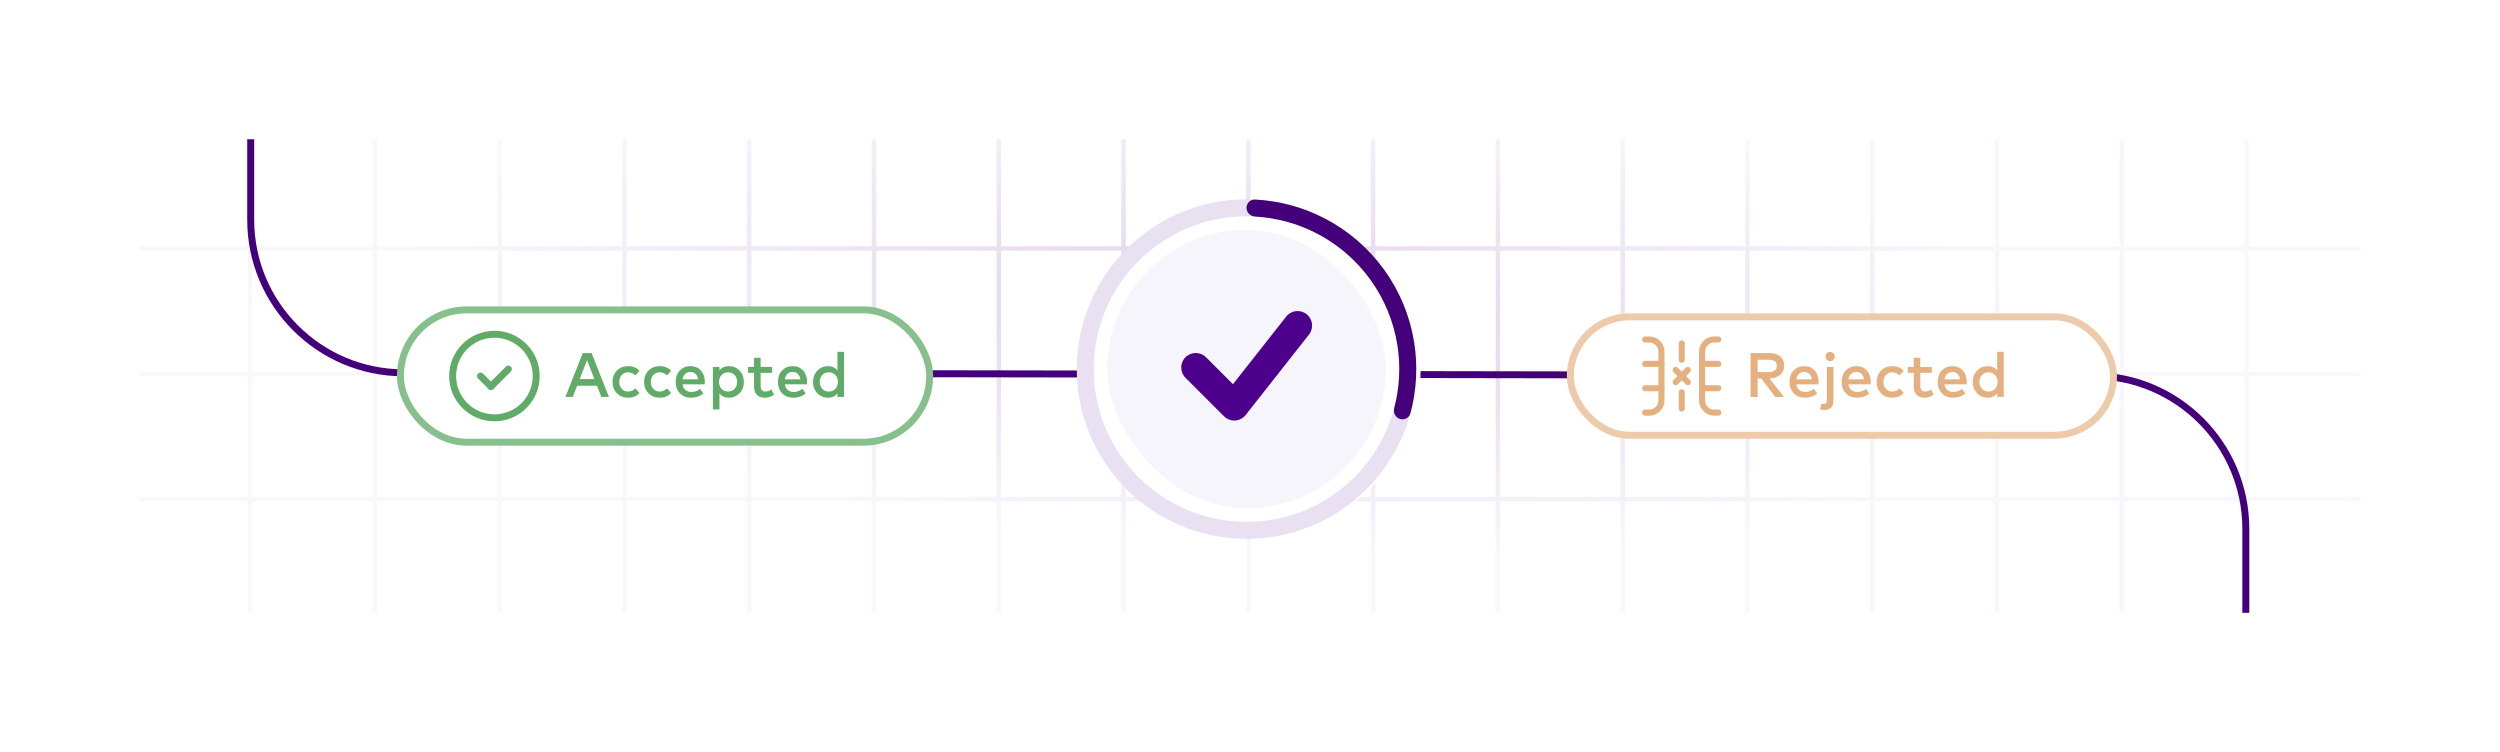 <svg width="359" height="108" viewBox="0 0 359 108" fill="none" xmlns="http://www.w3.org/2000/svg">
<g filter="url(#filter0_d_606_2507)">
<g clip-path="url(#clip0_606_2507)">
<rect x="20" y="16" width="319" height="68" rx="10" fill="white"/>
<path d="M18.648 -3.32H340.648M18.648 31.68H340.648M18.648 49.68H340.648M18.648 67.68H340.648M18.648 85.68H340.648M18.648 14.68H340.648M18 86L18.001 -4M35.918 86L35.919 -4M53.836 86L53.837 -4M71.754 86L71.755 -4M89.672 86L89.673 -4M107.59 86L107.591 -4M125.508 86L125.509 -4M143.426 86L143.427 -4M179.262 86L179.263 -4M197.181 86L197.182 -4M215.099 86L215.1 -4M233.017 86L233.018 -4M250.935 86L250.936 -4M268.853 86L268.854 -4M286.771 86L286.772 -4M304.688 86L304.69 -4M322.606 86L322.608 -4M161.344 86L161.345 -4M340.524 86L340.526 -4" stroke="url(#paint0_diamond_606_2507)" stroke-width="0.64"/>
<path d="M322.5 84V71.962C322.5 59.826 312.674 49.983 300.538 49.962L57.962 49.538C45.826 49.517 36 39.674 36 27.538V15.5" stroke="#44007B"/>
<rect x="57.5" y="40.5" width="76" height="19" rx="9.5" fill="white"/>
<path d="M68.646 49.646C68.824 49.469 69.102 49.453 69.297 49.598L69.354 49.646L70.854 51.146C71.049 51.342 71.049 51.658 70.854 51.854C70.676 52.031 70.398 52.047 70.203 51.902L70.146 51.854L68.646 50.354C68.451 50.158 68.451 49.842 68.646 49.646Z" fill="#60AB67"/>
<path d="M72.646 48.646C72.842 48.451 73.158 48.451 73.354 48.646C73.531 48.824 73.547 49.102 73.402 49.297L73.354 49.354L70.854 51.854C70.658 52.049 70.342 52.049 70.146 51.854C69.969 51.676 69.953 51.398 70.098 51.203L70.146 51.146L72.646 48.646Z" fill="#60AB67"/>
<path fill-rule="evenodd" clip-rule="evenodd" d="M71 56.5C67.41 56.5 64.5 53.59 64.5 50C64.5 46.41 67.41 43.5 71 43.5C74.59 43.5 77.5 46.41 77.5 50C77.5 53.59 74.59 56.5 71 56.5ZM71 44.5C67.962 44.5 65.5 46.962 65.5 50C65.5 53.038 67.962 55.5 71 55.5C74.038 55.5 76.5 53.038 76.5 50C76.5 46.962 74.038 44.5 71 44.5Z" fill="#60AB67"/>
<path d="M84.954 46.7L87.442 53H86.349L85.728 51.394H82.874L82.254 53H81.196L83.684 46.7H84.954ZM84.301 47.712L83.248 50.431H85.354L84.301 47.712ZM90.225 48.577C90.552 48.577 90.855 48.635 91.134 48.752C91.413 48.869 91.647 49.04 91.836 49.265L91.233 49.908C90.918 49.611 90.573 49.463 90.198 49.463C89.832 49.463 89.528 49.592 89.285 49.85C89.045 50.108 88.925 50.44 88.925 50.844C88.925 51.249 89.045 51.581 89.285 51.839C89.528 52.097 89.832 52.226 90.198 52.226C90.582 52.226 90.935 52.076 91.256 51.776L91.836 52.424C91.44 52.883 90.903 53.112 90.225 53.112C89.547 53.112 89 52.898 88.583 52.469C88.166 52.04 87.957 51.498 87.957 50.844C87.957 50.191 88.166 49.649 88.583 49.22C89 48.791 89.547 48.577 90.225 48.577ZM94.76 48.577C95.087 48.577 95.39 48.635 95.669 48.752C95.948 48.869 96.182 49.04 96.371 49.265L95.768 49.908C95.453 49.611 95.108 49.463 94.733 49.463C94.367 49.463 94.063 49.592 93.82 49.85C93.58 50.108 93.46 50.44 93.46 50.844C93.46 51.249 93.58 51.581 93.82 51.839C94.063 52.097 94.367 52.226 94.733 52.226C95.117 52.226 95.47 52.076 95.791 51.776L96.371 52.424C95.975 52.883 95.438 53.112 94.76 53.112C94.082 53.112 93.535 52.898 93.118 52.469C92.701 52.04 92.492 51.498 92.492 50.844C92.492 50.191 92.701 49.649 93.118 49.22C93.535 48.791 94.082 48.577 94.76 48.577ZM99.174 48.577C99.777 48.577 100.266 48.786 100.641 49.206C101.019 49.623 101.21 50.168 101.213 50.84C101.213 50.93 101.207 51.047 101.195 51.191H98.009C98.069 51.56 98.216 51.836 98.45 52.019C98.684 52.199 98.964 52.289 99.291 52.289C99.741 52.289 100.157 52.138 100.538 51.834L101.006 52.505C100.532 52.91 99.941 53.112 99.233 53.112C98.582 53.112 98.051 52.904 97.64 52.487C97.232 52.07 97.028 51.523 97.028 50.844C97.028 50.169 97.226 49.623 97.622 49.206C98.021 48.786 98.538 48.577 99.174 48.577ZM99.156 49.413C98.832 49.413 98.573 49.51 98.378 49.702C98.186 49.891 98.064 50.148 98.013 50.475H100.25C100.199 50.139 100.077 49.879 99.885 49.693C99.696 49.507 99.453 49.413 99.156 49.413ZM104.665 48.577C105.274 48.577 105.785 48.791 106.199 49.22C106.613 49.649 106.82 50.191 106.82 50.844C106.82 51.498 106.613 52.04 106.199 52.469C105.785 52.898 105.274 53.112 104.665 53.112C104.092 53.112 103.642 52.904 103.315 52.487V54.8H102.374V48.689H103.315V49.202C103.642 48.785 104.092 48.577 104.665 48.577ZM104.552 49.463C104.168 49.463 103.855 49.593 103.612 49.855C103.372 50.115 103.252 50.446 103.252 50.844C103.252 51.243 103.372 51.574 103.612 51.834C103.855 52.096 104.168 52.226 104.552 52.226C104.945 52.226 105.26 52.094 105.497 51.83C105.734 51.563 105.853 51.234 105.853 50.844C105.853 50.455 105.734 50.127 105.497 49.864C105.26 49.596 104.945 49.463 104.552 49.463ZM110.876 48.689V49.544H109.225V51.42C109.225 51.697 109.288 51.901 109.414 52.032C109.54 52.161 109.705 52.226 109.909 52.226C110.179 52.226 110.468 52.129 110.777 51.934L111.151 52.685C110.728 52.97 110.287 53.112 109.828 53.112C109.33 53.112 108.947 52.974 108.68 52.699C108.413 52.422 108.28 52.002 108.28 51.438V49.544H107.42V48.689H108.28V47.384H109.225V48.689H110.876ZM113.861 48.577C114.464 48.577 114.953 48.786 115.328 49.206C115.706 49.623 115.896 50.168 115.899 50.84C115.899 50.93 115.893 51.047 115.881 51.191H112.695C112.755 51.56 112.902 51.836 113.136 52.019C113.37 52.199 113.651 52.289 113.978 52.289C114.428 52.289 114.843 52.138 115.224 51.834L115.692 52.505C115.218 52.91 114.627 53.112 113.919 53.112C113.268 53.112 112.737 52.904 112.326 52.487C111.918 52.07 111.714 51.523 111.714 50.844C111.714 50.169 111.912 49.623 112.308 49.206C112.707 48.786 113.225 48.577 113.861 48.577ZM113.843 49.413C113.519 49.413 113.259 49.51 113.064 49.702C112.872 49.891 112.751 50.148 112.7 50.475H114.936C114.885 50.139 114.764 49.879 114.572 49.693C114.383 49.507 114.14 49.413 113.843 49.413ZM118.906 48.577C119.482 48.577 119.933 48.788 120.26 49.211V46.52H121.201V53H120.26V52.483C119.933 52.903 119.482 53.112 118.906 53.112C118.297 53.112 117.785 52.898 117.371 52.469C116.957 52.04 116.75 51.498 116.75 50.844C116.75 50.191 116.957 49.649 117.371 49.22C117.785 48.791 118.297 48.577 118.906 48.577ZM119.018 49.463C118.625 49.463 118.31 49.596 118.073 49.864C117.836 50.127 117.718 50.455 117.718 50.844C117.718 51.234 117.836 51.563 118.073 51.83C118.31 52.094 118.625 52.226 119.018 52.226C119.402 52.226 119.714 52.096 119.954 51.834C120.197 51.574 120.319 51.243 120.319 50.844C120.319 50.446 120.197 50.115 119.954 49.855C119.714 49.593 119.402 49.463 119.018 49.463Z" fill="#60AB67"/>
<rect x="57.5" y="40.5" width="76" height="19" rx="9.5" stroke="#88C08D"/>
<rect x="155" y="25" width="49" height="48" rx="24" fill="white"/>
<rect x="159" y="29" width="40" height="40" rx="20" fill="#F5F5FB"/>
<path fill-rule="evenodd" clip-rule="evenodd" d="M187.625 41.113C188.529 41.825 188.685 43.135 187.973 44.039L178.877 55.593C178.509 56.061 177.958 56.348 177.363 56.384C176.769 56.419 176.188 56.198 175.767 55.777L170.235 50.245C169.422 49.432 169.422 48.113 170.235 47.299C171.049 46.486 172.368 46.486 173.181 47.299L177.054 51.172L184.7 41.461C185.411 40.557 186.721 40.401 187.625 41.113Z" fill="#4D008C"/>
<path d="M203.375 49C203.375 62.462 192.462 73.375 179 73.375C165.538 73.375 154.625 62.462 154.625 49C154.625 35.538 165.538 24.625 179 24.625C192.462 24.625 203.375 35.538 203.375 49ZM157.062 49C157.062 61.116 166.884 70.938 179 70.938C191.116 70.938 200.938 61.116 200.938 49C200.938 36.884 191.116 27.062 179 27.062C166.884 27.062 157.062 36.884 157.062 49Z" fill="#E9E0F1"/>
<path d="M179 25.844C179 25.171 179.546 24.622 180.218 24.655C183.645 24.827 187.001 25.72 190.066 27.282C193.493 29.028 196.459 31.561 198.72 34.673C200.981 37.785 202.473 41.388 203.075 45.187C203.613 48.584 203.425 52.053 202.53 55.364C202.354 56.014 201.663 56.364 201.023 56.156C200.383 55.948 200.036 55.261 200.208 54.61C200.987 51.665 201.145 48.586 200.667 45.568C200.126 42.149 198.783 38.906 196.748 36.105C194.713 33.305 192.044 31.025 188.959 29.453C186.237 28.067 183.26 27.265 180.218 27.096C179.546 27.059 179 26.517 179 25.844Z" fill="#44007B"/>
<rect x="225.5" y="41.5" width="78" height="17" rx="8.5" fill="white"/>
<path d="M246.75 44.312C246.992 44.312 247.188 44.508 247.188 44.75C247.188 44.971 247.023 45.154 246.809 45.184L246.75 45.188H246.167C245.472 45.188 244.903 45.727 244.857 46.41L244.854 46.5V53.5C244.854 54.195 245.394 54.763 246.077 54.809L246.167 54.812H246.75C246.992 54.812 247.188 55.008 247.188 55.25C247.188 55.471 247.023 55.654 246.809 55.684L246.75 55.688H246.167C244.998 55.688 244.043 54.77 243.982 53.616L243.979 53.5V46.5C243.979 45.331 244.896 44.376 246.051 44.316L246.167 44.312H246.75Z" fill="#E4B080"/>
<path d="M246.75 47.812C246.992 47.812 247.188 48.008 247.188 48.25C247.188 48.471 247.023 48.654 246.809 48.684L246.75 48.688H244.417C244.175 48.688 243.979 48.492 243.979 48.25C243.979 48.029 244.144 47.846 244.357 47.816L244.417 47.812H246.75Z" fill="#E4B080"/>
<path d="M246.75 51.312C246.992 51.312 247.188 51.508 247.188 51.75C247.188 51.971 247.023 52.154 246.809 52.184L246.75 52.188H244.417C244.175 52.188 243.979 51.992 243.979 51.75C243.979 51.529 244.144 51.346 244.357 51.316L244.417 51.312H246.75Z" fill="#E4B080"/>
<path d="M236.833 44.312C238.002 44.312 238.957 45.23 239.018 46.384L239.021 46.5V53.5C239.021 54.669 238.104 55.624 236.95 55.684L236.833 55.688H236.25C236.008 55.688 235.812 55.492 235.812 55.25C235.812 55.029 235.977 54.846 236.191 54.816L236.25 54.812H236.833C237.528 54.812 238.097 54.273 238.143 53.59L238.146 53.5V46.5C238.146 45.805 237.606 45.237 236.923 45.191L236.833 45.188H236.25C236.008 45.188 235.812 44.992 235.812 44.75C235.812 44.529 235.977 44.346 236.191 44.316L236.25 44.312H236.833Z" fill="#E4B080"/>
<path d="M238.583 51.312C238.825 51.312 239.021 51.508 239.021 51.75C239.021 51.971 238.856 52.154 238.643 52.184L238.583 52.188H236.25C236.008 52.188 235.812 51.992 235.812 51.75C235.812 51.529 235.977 51.346 236.191 51.316L236.25 51.312H238.583Z" fill="#E4B080"/>
<path d="M238.583 47.812C238.825 47.812 239.021 48.008 239.021 48.25C239.021 48.471 238.856 48.654 238.643 48.684L238.583 48.688H236.25C236.008 48.688 235.812 48.492 235.812 48.25C235.812 48.029 235.977 47.846 236.191 47.816L236.25 47.812H238.583Z" fill="#E4B080"/>
<path d="M241.5 44.896C241.721 44.896 241.905 45.06 241.934 45.274L241.938 45.333V47.667C241.938 47.908 241.742 48.104 241.5 48.104C241.279 48.104 241.095 47.94 241.066 47.726L241.062 47.667V45.333C241.062 45.092 241.258 44.896 241.5 44.896Z" fill="#E4B080"/>
<path d="M241.5 51.896C241.721 51.896 241.905 52.06 241.934 52.274L241.938 52.333V54.667C241.938 54.908 241.742 55.104 241.5 55.104C241.279 55.104 241.095 54.94 241.066 54.726L241.062 54.667V52.333C241.062 52.092 241.258 51.896 241.5 51.896Z" fill="#E4B080"/>
<path d="M242.066 48.816C242.236 48.645 242.514 48.645 242.684 48.816C242.84 48.971 242.854 49.214 242.727 49.385L242.684 49.434L240.934 51.184C240.764 51.355 240.486 51.355 240.316 51.184C240.16 51.029 240.146 50.786 240.273 50.615L240.316 50.566L242.066 48.816Z" fill="#E4B080"/>
<path d="M240.316 48.816C240.471 48.66 240.714 48.646 240.885 48.773L240.934 48.816L242.684 50.566C242.855 50.736 242.855 51.014 242.684 51.184C242.529 51.34 242.286 51.354 242.115 51.227L242.066 51.184L240.316 49.434C240.145 49.264 240.145 48.986 240.316 48.816Z" fill="#E4B080"/>
<path d="M251.384 46.7H253.976C254.699 46.7 255.251 46.858 255.632 47.172C256.016 47.484 256.208 47.934 256.208 48.523C256.208 49.056 256.017 49.489 255.636 49.819C255.258 50.148 254.748 50.325 254.106 50.349L256.181 53H254.921L252.914 50.349H252.401V53H251.384V46.7ZM253.949 47.654H252.401V49.427H253.949C254.357 49.427 254.658 49.353 254.853 49.206C255.051 49.056 255.15 48.828 255.15 48.523C255.15 48.225 255.05 48.007 254.849 47.865C254.651 47.724 254.351 47.654 253.949 47.654ZM259.115 48.577C259.718 48.577 260.207 48.786 260.582 49.206C260.96 49.623 261.15 50.168 261.153 50.84C261.153 50.93 261.147 51.047 261.135 51.191H257.949C258.009 51.56 258.156 51.836 258.39 52.019C258.624 52.199 258.905 52.289 259.232 52.289C259.682 52.289 260.097 52.138 260.478 51.834L260.946 52.505C260.472 52.91 259.881 53.112 259.173 53.112C258.522 53.112 257.991 52.904 257.58 52.487C257.172 52.07 256.968 51.523 256.968 50.844C256.968 50.169 257.166 49.623 257.562 49.206C257.961 48.786 258.479 48.577 259.115 48.577ZM259.097 49.413C258.773 49.413 258.513 49.51 258.318 49.702C258.126 49.891 258.005 50.148 257.954 50.475H260.19C260.139 50.139 260.018 49.879 259.826 49.693C259.637 49.507 259.394 49.413 259.097 49.413ZM263.287 48.689V53.531C263.287 53.963 263.171 54.296 262.94 54.53C262.709 54.767 262.403 54.886 262.022 54.886C261.77 54.886 261.553 54.842 261.37 54.755L261.59 53.936C261.701 53.978 261.817 53.999 261.937 53.999C262.057 53.999 262.154 53.957 262.229 53.873C262.304 53.789 262.342 53.66 262.342 53.486V48.689H263.287ZM262.337 46.727C262.463 46.598 262.619 46.533 262.805 46.533C262.991 46.533 263.149 46.598 263.278 46.727C263.407 46.856 263.471 47.014 263.471 47.2C263.471 47.386 263.407 47.541 263.278 47.667C263.149 47.794 262.991 47.856 262.805 47.856C262.619 47.856 262.463 47.794 262.337 47.667C262.211 47.541 262.148 47.386 262.148 47.2C262.148 47.014 262.211 46.856 262.337 46.727ZM266.603 48.577C267.206 48.577 267.695 48.786 268.07 49.206C268.448 49.623 268.638 50.168 268.641 50.84C268.641 50.93 268.635 51.047 268.623 51.191H265.437C265.497 51.56 265.644 51.836 265.878 52.019C266.112 52.199 266.393 52.289 266.72 52.289C267.17 52.289 267.585 52.138 267.966 51.834L268.434 52.505C267.96 52.91 267.369 53.112 266.661 53.112C266.01 53.112 265.479 52.904 265.068 52.487C264.66 52.07 264.456 51.523 264.456 50.844C264.456 50.169 264.654 49.623 265.05 49.206C265.449 48.786 265.967 48.577 266.603 48.577ZM266.585 49.413C266.261 49.413 266.001 49.51 265.806 49.702C265.614 49.891 265.493 50.148 265.442 50.475H267.678C267.627 50.139 267.506 49.879 267.314 49.693C267.125 49.507 266.882 49.413 266.585 49.413ZM271.76 48.577C272.087 48.577 272.39 48.635 272.669 48.752C272.948 48.869 273.182 49.04 273.371 49.265L272.768 49.908C272.453 49.611 272.108 49.463 271.733 49.463C271.367 49.463 271.063 49.592 270.82 49.85C270.58 50.108 270.46 50.44 270.46 50.844C270.46 51.249 270.58 51.581 270.82 51.839C271.063 52.097 271.367 52.226 271.733 52.226C272.117 52.226 272.47 52.076 272.791 51.776L273.371 52.424C272.975 52.883 272.438 53.112 271.76 53.112C271.082 53.112 270.535 52.898 270.118 52.469C269.701 52.04 269.492 51.498 269.492 50.844C269.492 50.191 269.701 49.649 270.118 49.22C270.535 48.791 271.082 48.577 271.76 48.577ZM277.408 48.689V49.544H275.757V51.42C275.757 51.697 275.82 51.901 275.946 52.032C276.072 52.161 276.237 52.226 276.441 52.226C276.711 52.226 277 52.129 277.309 51.934L277.683 52.685C277.26 52.97 276.819 53.112 276.36 53.112C275.862 53.112 275.479 52.974 275.212 52.699C274.945 52.422 274.812 52.002 274.812 51.438V49.544H273.952V48.689H274.812V47.384H275.757V48.689H277.408ZM280.393 48.577C280.996 48.577 281.485 48.786 281.86 49.206C282.238 49.623 282.428 50.168 282.431 50.84C282.431 50.93 282.425 51.047 282.413 51.191H279.227C279.287 51.56 279.434 51.836 279.668 52.019C279.902 52.199 280.183 52.289 280.51 52.289C280.96 52.289 281.375 52.138 281.756 51.834L282.224 52.505C281.75 52.91 281.159 53.112 280.451 53.112C279.8 53.112 279.269 52.904 278.858 52.487C278.45 52.07 278.246 51.523 278.246 50.844C278.246 50.169 278.444 49.623 278.84 49.206C279.239 48.786 279.757 48.577 280.393 48.577ZM280.375 49.413C280.051 49.413 279.791 49.51 279.596 49.702C279.404 49.891 279.283 50.148 279.232 50.475H281.468C281.417 50.139 281.296 49.879 281.104 49.693C280.915 49.507 280.672 49.413 280.375 49.413ZM285.438 48.577C286.014 48.577 286.465 48.788 286.792 49.211V46.52H287.733V53H286.792V52.483C286.465 52.903 286.014 53.112 285.438 53.112C284.829 53.112 284.317 52.898 283.903 52.469C283.489 52.04 283.282 51.498 283.282 50.844C283.282 50.191 283.489 49.649 283.903 49.22C284.317 48.791 284.829 48.577 285.438 48.577ZM285.55 49.463C285.157 49.463 284.842 49.596 284.605 49.864C284.368 50.127 284.25 50.455 284.25 50.844C284.25 51.234 284.368 51.563 284.605 51.83C284.842 52.094 285.157 52.226 285.55 52.226C285.934 52.226 286.246 52.096 286.486 51.834C286.729 51.574 286.851 51.243 286.851 50.844C286.851 50.446 286.729 50.115 286.486 49.855C286.246 49.593 285.934 49.463 285.55 49.463Z" fill="#E4B080"/>
<rect x="225.5" y="41.5" width="78" height="17" rx="8.5" stroke="#EDCAAA"/>
</g>
</g>
<defs>
<filter id="filter0_d_606_2507" x="0" y="0" width="359" height="108" filterUnits="userSpaceOnUse" color-interpolation-filters="sRGB">
<feFlood flood-opacity="0" result="BackgroundImageFix"/>
<feColorMatrix in="SourceAlpha" type="matrix" values="0 0 0 0 0 0 0 0 0 0 0 0 0 0 0 0 0 0 127 0" result="hardAlpha"/>
<feOffset dy="4"/>
<feGaussianBlur stdDeviation="10"/>
<feComposite in2="hardAlpha" operator="out"/>
<feColorMatrix type="matrix" values="0 0 0 0 0 0 0 0 0 0 0 0 0 0 0 0 0 0 0.1 0"/>
<feBlend mode="normal" in2="BackgroundImageFix" result="effect1_dropShadow_606_2507"/>
<feBlend mode="normal" in="SourceGraphic" in2="effect1_dropShadow_606_2507" result="shape"/>
</filter>
<radialGradient id="paint0_diamond_606_2507" cx="0" cy="0" r="1" gradientUnits="userSpaceOnUse" gradientTransform="translate(179.324 41) rotate(93.071) scale(34.049 122.064)">
<stop stop-color="#4D008C" stop-opacity="0.18"/>
<stop offset="1" stop-color="#4D008C" stop-opacity="0.03"/>
</radialGradient>
<clipPath id="clip0_606_2507">
<rect x="20" y="16" width="319" height="68" rx="10" fill="white"/>
</clipPath>
</defs>
</svg>

